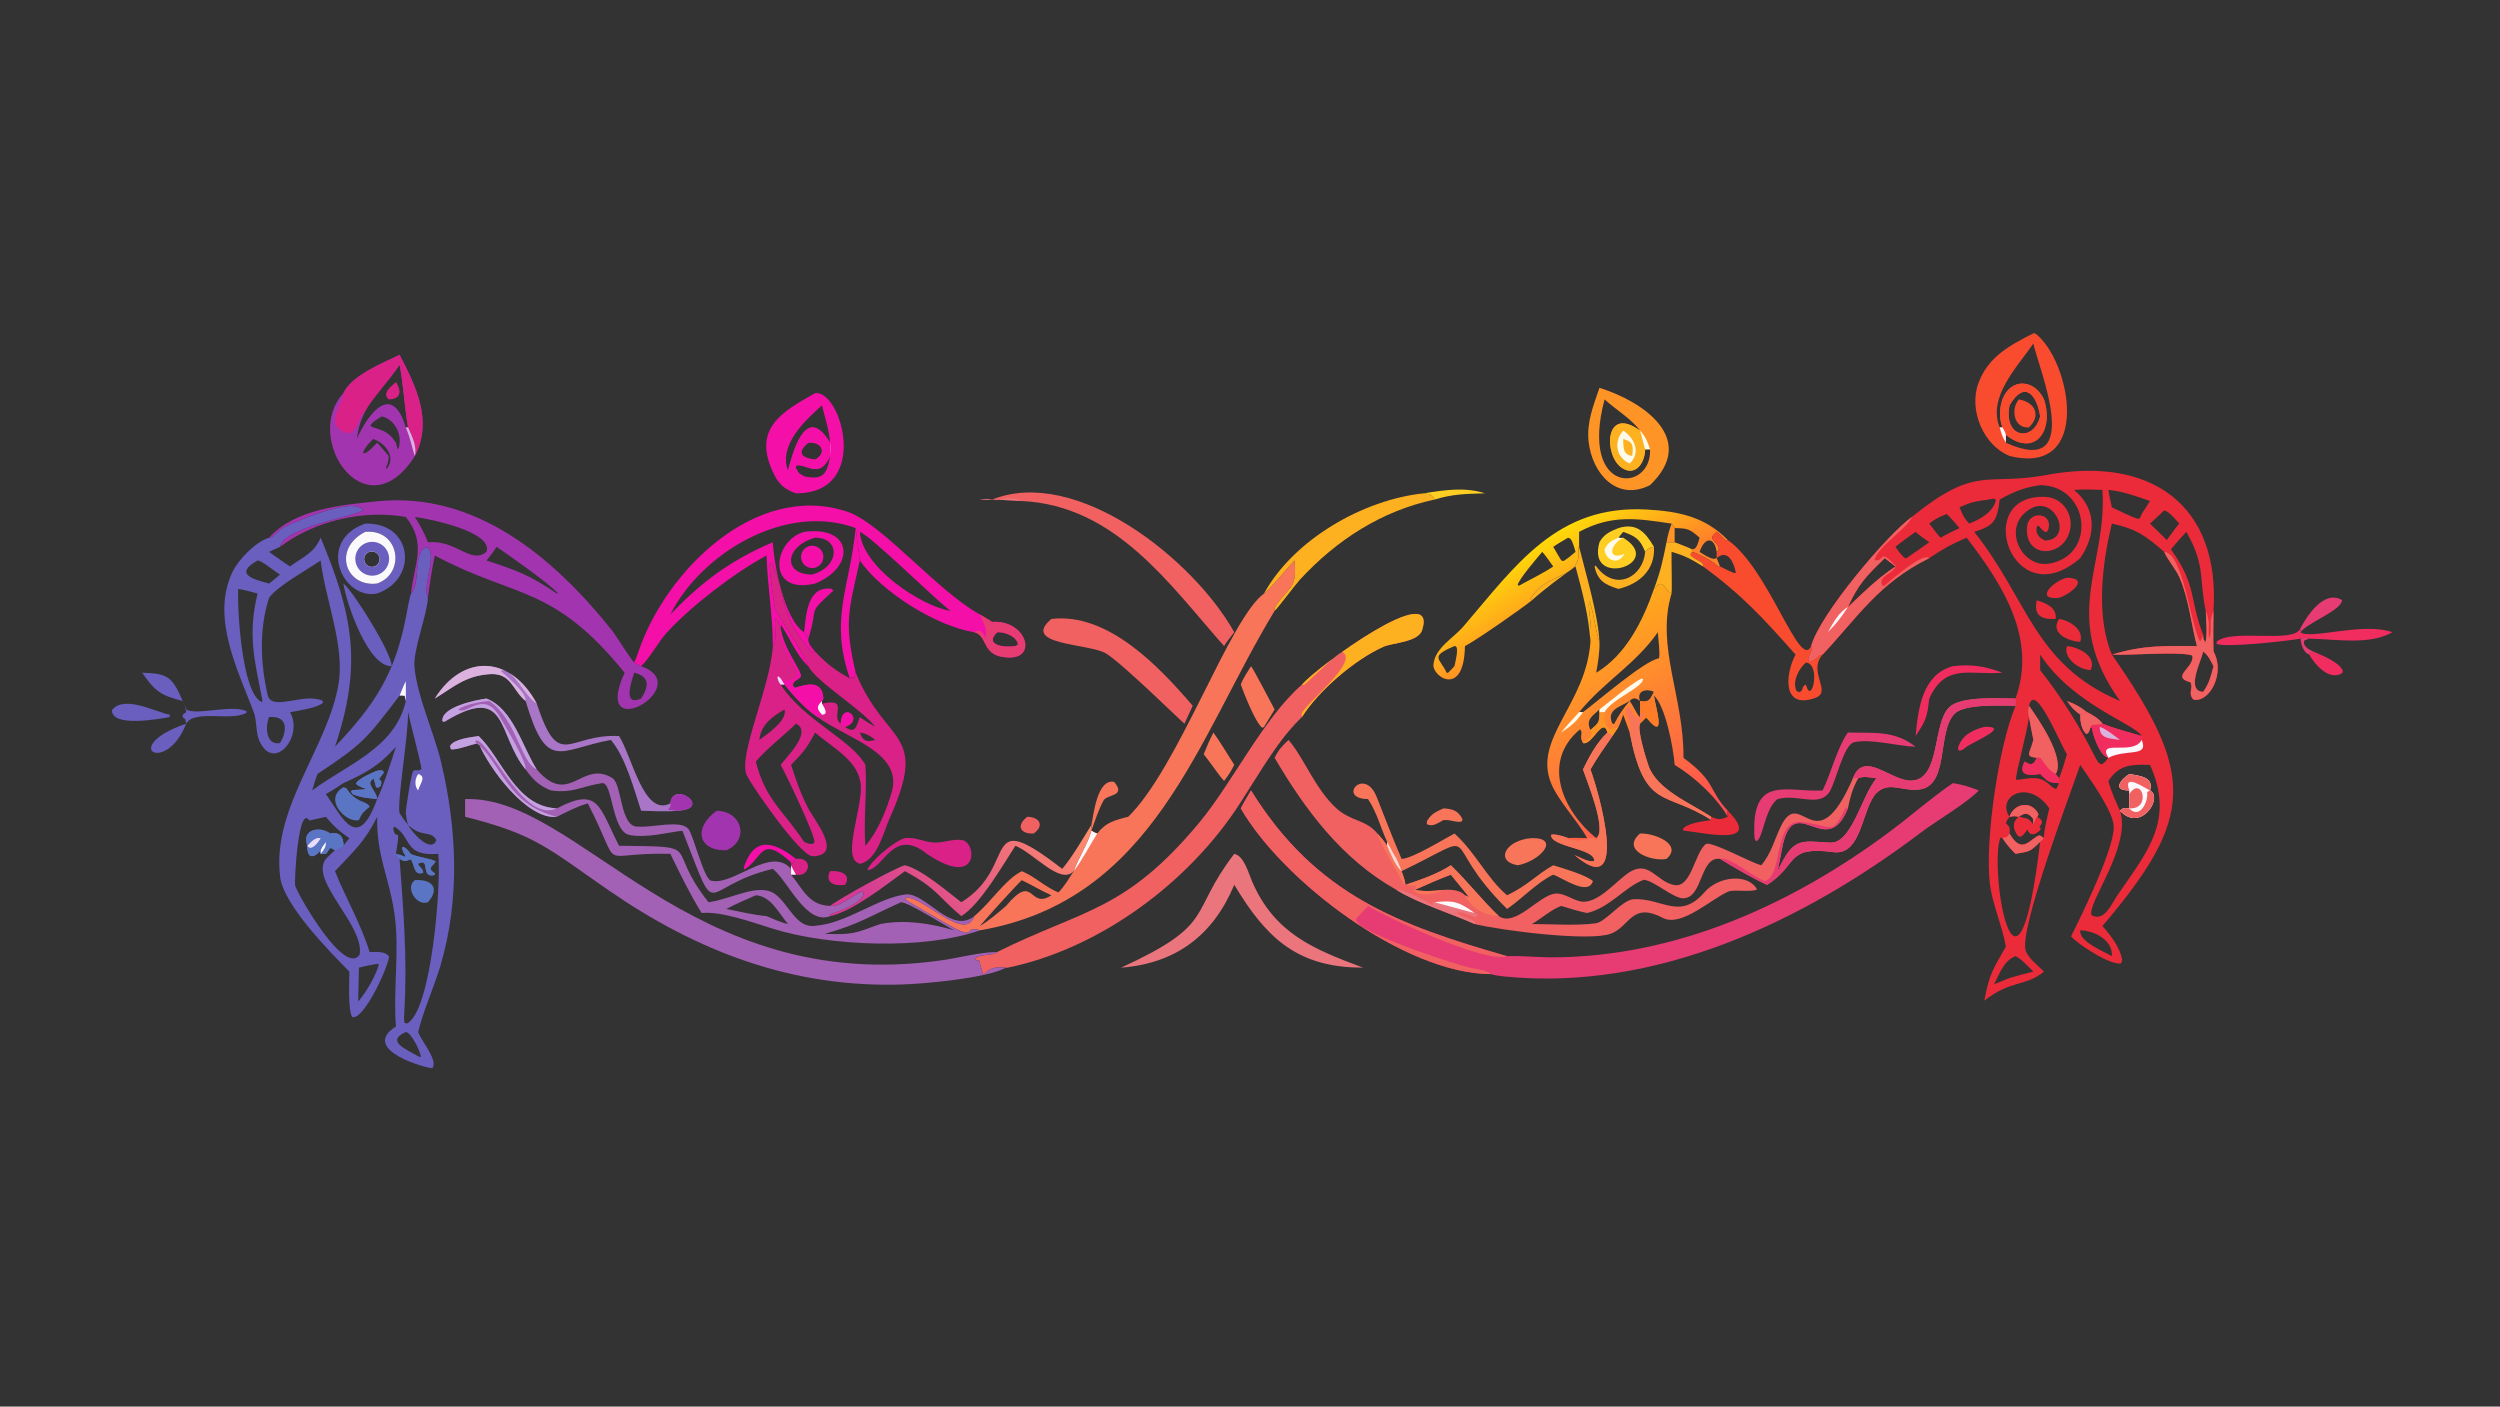 <?xml version="1.0" encoding="UTF-8"?> <svg xmlns="http://www.w3.org/2000/svg" xmlns:xlink="http://www.w3.org/1999/xlink" width="3839" height="2160" viewBox="0 0 3839 2160"><rect x="0" y="0" width="3839" height="2160" fill="#333333" stroke="none"/><path fill="#EB2B39" transform="matrix(4.219 0 0 4.219 6.10352e-05 0)" d="M695.861 188.146C719.62 168.963 722.797 177.001 744.853 172.879C782.448 165.853 808.14 183.371 805.655 222.326C805.587 227.326 805.525 232.141 805.655 237.148C810.04 244.887 804.266 255.862 798.343 254.627C796.108 252.168 798.519 250.525 797.221 248.32C789.759 246.32 798.993 242.851 797.943 238.573C792.94 237.005 776.203 238.588 768.662 238.257C799.166 282.041 798.762 297.539 765.224 337.073C768.181 340.323 771.811 345.07 772.418 349.503L772.049 350.601C768.556 351.705 755.935 343.506 753.827 340.769C753.818 340.681 770.089 309.126 769.316 300.458C768.805 294.731 760.617 283.515 757.142 278.39C753.987 287.78 734.307 339.459 737.394 346.323C738.626 349.063 741.828 351.567 743.955 353.627C737.536 359.071 731.69 356.663 722.246 364.219C724.044 354.538 725.229 353.094 730.076 344.531C728.776 336.944 725.102 329.035 724.233 321.426C722.479 306.071 727.264 272.217 733.604 256.874L733.604 254.255C741.448 232.358 729.02 212.937 715.794 195.703C710.078 198.183 707.35 199.648 702.2 203.149C683.659 212.3 676.176 224.658 663.365 238.257C661.53 238.515 661.452 239.868 658.912 240.938L658.16 240.418C658.127 238.12 659.835 237.526 659.212 235.157C662.246 223.748 686.906 194.606 695.861 188.146ZM768.662 238.257C780.284 234.754 787.78 235.094 799.628 235.157C797.491 227.002 796.709 218.245 793.367 210.387C792.009 207.192 789.136 204.112 787.706 200.864C781.057 195.082 777.612 192.496 768.662 190.58C765.15 204.961 762.741 224.116 768.662 238.257ZM802.836 222.326C800.322 210.803 802.86 205.84 795.759 193.582C793.737 195.747 792.046 197.678 790.15 199.953C799.698 213.241 796.795 217.956 801.901 231.099C801.998 232.524 801.751 232.493 802.491 233.338L802.402 233.854L802.621 233.779C803.554 232.644 802.924 224.099 802.836 222.326ZM672.575 221L672.575 221C678.598 215.263 682.964 210.867 689.89 206.175L686.02 203.149C679.261 209.673 676.381 212.618 672.575 221ZM805.655 242.475C804.651 240.538 803.705 238.436 801.901 237.148C801.199 240.56 795.424 251.503 801.901 251.836C804.155 248.524 804.675 246.295 805.655 242.475ZM757.142 203.149C732.376 224.724 717.354 179.717 744.447 180.858C750.522 181.114 754.549 186.815 753.504 192.539C751.575 203.099 736.611 203.758 737.802 191.598C738.372 185.774 747.048 186.504 745.629 192.254C744.99 195.282 742.974 192.522 741.993 191.32L741.426 191.557C740.67 194.059 742.114 195.743 744.296 196.733C755.927 196.513 746.492 176.029 735.875 187.801C730.094 194.802 736.697 206.67 745.855 205.14C763.244 202.234 760.624 176.739 742.562 176.578C736.773 177.395 732.899 178.978 727.825 181.829C726.858 189.406 726.012 191.284 718.567 193.582C738.351 218.461 740.268 241.818 771.632 255.145C749.579 224.279 767.083 206.172 765.224 178.312C761.692 178.199 758.395 178.033 754.867 178.312C763.146 185.068 762.97 194.726 757.142 203.149ZM771.632 295.086C772.966 293.82 773.297 294.077 775.002 294.235L775.002 294.235L775.002 288.996L775.002 287.692C768.695 287.725 771.827 283.831 775.002 281.719C778.6 282.383 784.078 282.765 782.55 287.692L782.55 287.692C787.468 290.282 779.145 303.207 771.632 295.086C775.836 308.149 759.669 328.534 761.255 333.084C765.912 335.677 768.449 329.096 770.669 325.865C781.712 309.797 791.573 298.52 782.55 278.39C775.763 278.2 771.388 278.249 767.398 284.233C768.209 287.678 770.144 291.876 771.632 295.086ZM749.464 283.277C750.635 280.23 751.392 277.657 752.306 274.525C749.52 270.135 740.676 247.808 738.489 256.874C741.831 261.535 751.844 276.087 748.215 281.719L749.464 283.277ZM745.891 294.235C738.291 283.089 726.423 290.017 731.414 297.292C733.074 292.341 739.445 291.209 741.944 296.373L741.64 297.184L741.314 297.292C743.556 298.554 743.688 299.183 742.145 301.082L742.631 301.363L742.613 302.03C740.68 303.759 739.227 304.486 738.033 302.17L737.847 301.816L737.996 301.59C737.151 302.893 736.741 303.804 735.38 304.516L734.525 304.232C732.618 301.575 732.359 299.337 734.82 297.292C733.248 296.944 732.989 297.012 731.414 297.292C728.29 301.306 732.123 298.732 731.414 303.381C736.145 311.725 739.217 304.632 742.456 304.029L743.955 305.042C743.657 303.549 745.414 296.099 745.891 294.235ZM716.764 190.58C720.596 189.078 725.469 186.413 726.466 182.036L725.873 181.461C725.383 181.538 724.181 181.7 723.771 181.829C719.215 182.456 717.482 182.66 713.223 184.662C714.33 187.274 714.779 188.559 716.764 190.58ZM740.095 353.627C738.454 352.016 735.553 348.849 733.604 348.017C729.418 349.57 727.811 354.235 725.796 358.262L731.414 355.968C734.358 355.12 737.114 354.346 740.095 353.627ZM760.924 264.565C760.627 265.729 760.546 265.865 759.966 266.93L759.19 267.011C757.571 265.438 757.126 262.284 757.142 260.112C754.764 258.44 754.091 257.506 752.306 255.145C755.268 256.258 757.142 257.226 759.585 259.207C761.502 260.165 763.999 261.57 765.224 263.392C769.359 265.067 775.129 266.604 779.51 267.901C777.354 263.589 754.578 256.587 742.562 238.257L742.562 243.887C750.325 253.774 756.75 264.011 762.383 275.195C764.272 278.945 765.007 279.056 767.398 275.824C763.831 275.088 761.407 265.927 761.518 265.466L761.575 265.236L760.924 264.565ZM782.55 190.58L788.677 196.559C789.983 194.778 791.771 192.179 793.185 190.58C791.927 189.173 789.483 186.114 787.706 185.767C786.023 187.352 784.275 189.056 782.55 190.58ZM742.562 281.719C739.056 282.24 734.108 282.756 736.895 277.171C739.258 278.689 740.185 278.464 741.314 275.824C736.961 275.275 738.671 274.579 740.095 269.312C739.522 266.562 739.015 263.757 738.489 260.995C737.612 267.461 734.069 279.759 733.699 283.782C736.159 284.007 740.292 282.116 744.067 284.16C745.9 285.152 747.188 287.256 748.484 287.089L749.464 285.042C745.594 284.918 745.427 284.472 742.562 281.719ZM728.835 305.042L728.056 304.911C723.907 316.489 733.994 378.635 742.562 306.407C738.841 310.018 738.854 309.885 733.604 310.773C731.432 308.548 730.581 307.687 728.835 305.042ZM757.142 338.617C756.603 342.667 765.557 346.218 768.662 348.017C769.129 342.24 762.291 338.666 757.142 338.617ZM734.82 297.292C738.15 298.248 737.905 297.4 740.095 300.222L739.968 297.972C738.362 295.859 737.009 295.593 734.82 297.292ZM713.223 192.201C712.462 191.334 709.236 187.522 708.533 187.088C705.655 188.288 704.715 188.627 702.2 190.58C703.186 191.846 705.264 194.667 706.295 195.703C708.758 194.349 710.645 193.37 713.223 192.201ZM697.215 193.582C695.18 195.061 691.683 197.469 689.89 199.038C690.949 200.497 692.009 202.181 693.483 203.171L693.87 203.149C696.734 201.237 699.407 199.374 702.2 197.358C700.709 196.274 698.523 194.785 697.215 193.582ZM767.398 178.312C767.779 180.515 768.115 182.482 768.662 184.662C771.601 185.964 775.401 188.055 778.195 188.849L778.924 188.559L779.51 187.088L782.55 182.355C777.515 180.595 772.729 178.831 767.398 178.312Z"></path><path fill="#F16161" transform="matrix(4.219 0 0 4.219 6.10352e-05 0)" d="M695.861 188.146C694.722 191.944 683.149 199.108 682.293 203.846C686.155 204.69 683.685 199.19 689.986 205.979C689.138 209.032 683.355 209.506 685.103 213.135L685.857 213.207C687.936 211.4 700.042 200.795 702.2 203.149C683.659 212.3 676.176 224.658 663.365 238.257C661.53 238.515 661.452 239.868 658.912 240.938L658.16 240.418C658.127 238.12 659.835 237.526 659.212 235.157C662.246 223.748 686.906 194.606 695.861 188.146ZM672.575 221L672.575 221C678.598 215.263 682.964 210.867 689.89 206.175L686.02 203.149C679.261 209.673 676.381 212.618 672.575 221Z"></path><path fill="#FCF9FC" transform="matrix(4.219 0 0 4.219 6.10352e-05 0)" d="M672.575 221L672.575 221C670.114 224.733 668.409 226.998 665.272 230.118C667.109 226.918 669.286 222.719 672.575 221Z"></path><path fill="#F16161" transform="matrix(4.219 0 0 4.219 6.10352e-05 0)" d="M787.706 200.864C794.558 201.239 797.301 227.089 800.576 233.214L801.072 233.219C801.343 232.539 801.663 231.781 801.901 231.099C801.998 232.524 801.751 232.493 802.491 233.338L802.402 233.854L802.621 233.779C803.554 232.644 802.924 224.099 802.836 222.326C804.829 227.442 803.403 228.418 804.107 232.494C805.463 227.713 803.605 227.629 805.655 222.326C805.587 227.326 805.525 232.141 805.655 237.148C810.04 244.887 804.266 255.862 798.343 254.627C796.108 252.168 798.519 250.525 797.221 248.32C789.759 246.32 798.993 242.851 797.943 238.573C792.94 237.005 776.203 238.588 768.662 238.257L768.662 238.257C780.284 234.754 787.78 235.094 799.628 235.157C797.491 227.002 796.709 218.245 793.367 210.387C792.009 207.192 789.136 204.112 787.706 200.864ZM801.901 251.836C804.155 248.524 804.675 246.295 805.655 242.475C804.651 240.538 803.705 238.436 801.901 237.148C801.199 240.56 795.424 251.503 801.901 251.836Z"></path><path fill="#EB2B39" transform="matrix(4.219 0 0 4.219 6.10352e-05 0)" d="M752.306 210.291C760.702 210.442 753.957 216.053 749.464 217.589C740.379 218.547 747.12 211.484 752.306 210.291Z"></path><path fill="#EB2B39" transform="matrix(4.219 0 0 4.219 6.10352e-05 0)" d="M752.306 235.157C756.384 235.502 763.343 238.774 760.924 243.887C756.856 243.834 750.835 239.6 752.306 235.157Z"></path><path fill="#EB2B39" transform="matrix(4.219 0 0 4.219 6.10352e-05 0)" d="M749.464 225.27C753.209 225.829 758.666 229.128 757.142 233.605C752.609 233.414 746.007 230.333 749.464 225.27Z"></path><path fill="#EB2B39" transform="matrix(4.219 0 0 4.219 6.10352e-05 0)" d="M741.314 218.491C744.7 219.505 748.699 221.119 748.215 225.27C743.03 225.505 740.158 224.135 741.314 218.491Z"></path><path fill="#F12D60" transform="matrix(4.219 0 0 4.219 6.10352e-05 0)" d="M759.585 259.207C761.502 260.165 763.999 261.57 765.224 263.392C769.359 265.067 775.129 266.604 779.51 267.901C779.498 268.221 779.431 269.059 779.51 269.312C782.236 275.818 773.812 272.42 767.398 275.824L767.398 275.824C763.831 275.088 761.407 265.927 761.518 265.466L761.575 265.236L760.924 264.565C760.627 265.729 760.546 265.865 759.966 266.93L759.19 267.011C757.571 265.438 757.126 262.284 757.142 260.112L759.585 259.207Z"></path><path fill="#F16161" transform="matrix(4.219 0 0 4.219 6.10352e-05 0)" d="M759.585 259.207C761.502 260.165 763.999 261.57 765.224 263.392C763.715 264.036 760.751 263.405 760.924 264.565C760.627 265.729 760.546 265.865 759.966 266.93L759.19 267.011C757.571 265.438 757.126 262.284 757.142 260.112L759.585 259.207Z"></path><path fill="#FCF9FC" transform="matrix(4.219 0 0 4.219 6.10352e-05 0)" d="M767.398 275.824C763.031 268.708 776.408 275.244 779.51 269.312C782.236 275.818 773.812 272.42 767.398 275.824Z"></path><path fill="#DBB2DD" transform="matrix(4.219 0 0 4.219 6.10352e-05 0)" d="M764.245 264.565C766.364 265.186 769.751 267.911 771.632 269.312C767.949 268.677 764.177 269.008 764.245 264.565Z"></path><path fill="#FCF9FC" transform="matrix(4.219 0 0 4.219 6.10352e-05 0)" d="M775.002 281.719C778.6 282.383 784.078 282.765 782.55 287.692L782.55 287.692C787.468 290.282 779.145 303.207 771.632 295.086L771.632 295.086C772.966 293.82 773.297 294.077 775.002 294.235L775.002 294.235L775.002 288.996L775.002 287.692C768.695 287.725 771.827 283.831 775.002 281.719Z"></path><path fill="#F16161" transform="matrix(4.219 0 0 4.219 6.10352e-05 0)" d="M782.55 287.692C787.468 290.282 779.145 303.207 771.632 295.086L771.632 295.086C772.966 293.82 773.297 294.077 775.002 294.235C778.705 298.323 782.01 291.94 781.496 288.283L782.55 287.692Z"></path><path fill="#F16161" transform="matrix(4.219 0 0 4.219 6.10352e-05 0)" d="M775.002 281.719C778.6 282.383 784.078 282.765 782.55 287.692C780.812 287.01 772.519 280.98 775.002 287.692C768.695 287.725 771.827 283.831 775.002 281.719Z"></path><path fill="#F16161" transform="matrix(4.219 0 0 4.219 6.10352e-05 0)" d="M775.002 288.996C779.609 282.033 783.211 294.729 775.002 294.235L775.002 288.996Z"></path><path fill="#F16161" transform="matrix(4.219 0 0 4.219 6.10352e-05 0)" d="M738.489 260.995C738.021 259.288 738.227 258.618 738.489 256.874C741.831 261.535 751.844 276.087 748.215 281.719C745.73 280.724 744.231 278.06 742.562 275.824L741.314 275.824C736.961 275.275 738.671 274.579 740.095 269.312C739.522 266.562 739.015 263.757 738.489 260.995Z"></path><path fill="#EB2B39" transform="matrix(4.219 0 0 4.219 6.10352e-05 0)" d="M731.414 297.292C733.074 292.341 739.445 291.209 741.944 296.373L741.64 297.184L741.314 297.292C743.556 298.554 743.688 299.183 742.145 301.082L742.631 301.363L742.613 302.03C740.68 303.759 739.227 304.486 738.033 302.17L737.847 301.816L737.996 301.59C737.151 302.893 736.741 303.804 735.38 304.516L734.525 304.232C732.618 301.575 732.359 299.337 734.82 297.292C733.248 296.944 732.989 297.012 731.414 297.292L731.414 297.292ZM740.095 300.222L739.968 297.972C738.362 295.859 737.009 295.593 734.82 297.292C738.15 298.248 737.905 297.4 740.095 300.222Z"></path><path fill="#F16161" transform="matrix(4.219 0 0 4.219 6.10352e-05 0)" d="M731.414 297.292C733.074 292.341 739.445 291.209 741.944 296.373L741.64 297.184L741.314 297.292C740.804 298.313 740.329 299.104 740.095 300.222L739.968 297.972C738.362 295.859 737.009 295.593 734.82 297.292L734.82 297.292C733.248 296.944 732.989 297.012 731.414 297.292L731.414 297.292Z"></path><path fill="#F12D60" transform="matrix(4.219 0 0 4.219 6.10352e-05 0)" d="M742.562 275.824C744.231 278.06 745.73 280.724 748.215 281.719L749.464 283.277L749.464 285.042C745.594 284.918 745.427 284.472 742.562 281.719C739.056 282.24 734.108 282.756 736.895 277.171C739.258 278.689 740.185 278.464 741.314 275.824L742.562 275.824Z"></path><path fill="#F16161" transform="matrix(4.219 0 0 4.219 6.10352e-05 0)" d="M731.414 303.381C736.145 311.725 739.217 304.632 742.456 304.029L743.955 305.042L742.562 306.407C738.841 310.018 738.854 309.885 733.604 310.773C731.432 308.548 730.581 307.687 728.835 305.042C730.863 304.452 730.376 304.914 731.414 303.381Z"></path><path fill="#F16161" transform="matrix(4.219 0 0 4.219 6.10352e-05 0)" d="M752.306 255.145C755.268 256.258 757.142 257.226 759.585 259.207L757.142 260.112C754.764 258.44 754.091 257.506 752.306 255.145Z"></path><path fill="#6A5EBF" transform="matrix(4.219 0 0 4.219 6.10352e-05 0)" d="M97.94 195.703C107.413 185.191 124.486 183.766 137.511 182.448C173.169 178.842 201.624 203.087 222.505 229.141C224.239 231.305 229.545 239.96 230.819 241.152L233.338 242.475C253.792 249.724 214.782 272.186 227.35 244.85C201.189 212.631 187.648 217.895 158.252 202.196C157.079 207.708 156.478 212.029 155.759 217.589C155.498 223.507 150.313 236.754 150.845 242.662C151.822 253.517 157.955 266.537 160.527 277.299C166.355 301.691 167.48 327.363 160.279 351.593C158.049 359.098 153.734 368.754 152.215 375.643C153.34 378.991 159.486 385.752 157.411 388.757C156.446 389.206 130.373 382.209 144.113 373.611C143.012 360.443 145.506 345.715 143.576 332.565C141.554 318.797 137.045 311.848 137.274 297.292C132.918 306.226 128.595 309.962 121.925 317.083C125.913 327.044 131.307 336.072 134.517 346.493C136.958 346.574 140.001 346.049 141.601 348.14C141.119 352.501 132.386 371.349 128.226 370.175C126.593 367.817 127.154 357.06 127.159 353.627C119.755 346.166 103.229 329.299 101.969 319.227C98.817 294.031 119.295 272.257 123.22 248.942C125.574 234.956 118.335 218.063 116.719 204C111.728 207.441 100.979 213.259 97.94 217.589C94.28 228.713 94.777 241.386 97.413 252.948C98.831 259.17 110.57 251.915 117.39 255.053L117.588 255.753C115.607 257.682 108.59 258.639 105.565 259.207C110.64 268.099 99.634 281.153 94.452 269.764C93.074 266.735 93.534 262.721 92.49 259.553C86.62 243.96 76.649 224.77 84.623 208.166C86.797 203.639 93.042 197.206 97.94 195.703ZM105.565 206.175C110.48 202.597 114.244 201.362 116.719 195.703C128.438 223.945 131.984 241.718 121.925 271.776C136.448 256.453 143.874 245.178 147.862 223.999C148.152 222.463 149.102 217.236 149.603 216.021C153.161 212.869 150.188 200.295 155.315 199.133C159.461 201.295 153.605 213.122 155.759 217.589C156.478 212.029 157.079 207.708 158.252 202.196C187.648 217.895 201.189 212.631 227.35 244.85C214.782 272.186 253.792 249.724 233.338 242.475L230.819 241.152C229.545 239.96 224.239 231.305 222.505 229.141C201.624 203.087 173.169 178.842 137.511 182.448C124.486 183.766 107.413 185.191 97.94 195.703C99.618 195.752 101.265 192.957 103.213 191.987C107.162 190.02 128.725 180.537 132.063 185.696C130.773 187.601 102.955 191.883 101.893 199.038L97.94 200.864C100.15 202.381 103.437 204.883 105.565 206.175ZM145.445 312.606C146.889 332.151 148.33 349.173 147.114 369.068C147.035 370.368 146.976 370.998 147.267 372.32L148.175 372.513C157.155 367.846 160.675 321.314 159.523 310.773C146.77 311.829 149.956 304.503 143.508 300.853L143.118 301.46C143.939 307.046 146.085 299.046 144.113 310.773C145.344 311.084 146.133 311.218 147.267 311.824L147.623 311.639C144.855 307.102 147.27 307.443 149.542 310.872C152.721 312.177 156.093 312.268 158.603 313.534C157.216 315.699 155.283 315.885 158.391 317.966L158.083 318.517C152.745 319.717 156.929 311.852 152.107 314.411C153.109 316.141 154.008 316.181 154.032 317.65C150.438 319.026 150.947 314.349 149.449 312.753C147.492 313.467 147.418 313.801 145.445 312.606ZM116.719 310.773L116.719 309.49C113.675 312.875 111.836 312.123 111.868 307.837C109.62 301.841 116.343 300.519 120.199 303.381C123.597 302.723 125.099 304.663 124.987 307.837L127.159 305.042C123.651 302.757 121.257 300.488 118.593 297.292L112.585 298.655C108.578 292.455 106.995 321.229 107.459 322.474C109.124 326.942 125.479 355.237 130.877 347.511C132.931 336.948 112.473 320.59 118.593 312.606C119.65 311.514 120.796 310.509 121.925 309.49L120.368 308.57C119.378 309.286 119.403 310.029 118.593 310.773L116.719 310.773ZM130.638 364.219C133.307 361.105 136.938 354.84 137.9 351.015L137.274 350.811C135.207 351.214 132.626 351.643 130.638 352.21C130.647 353.263 130.368 364.527 130.362 364.517L130.638 364.219ZM134.517 281.719C136.642 280.831 137.232 280.182 139.268 280.452L139.773 281.138C135.899 286.029 139.739 281.979 138.564 286.058L137.529 286.766L136.87 286.442C136.594 285.416 136.323 284.418 136.019 283.399C132.641 285.196 137.103 287.688 137.274 290.844C139.64 285.912 142.404 277.205 144.113 271.776C137.987 278.693 133.239 281.333 124.987 285.042C122.936 286.381 120.756 287.882 118.593 288.996L118.82 289.315C124.748 297.748 130.145 310.353 137.274 290.844C133.842 290.452 131.646 290.346 128.431 289.121L127.732 288.113L128.195 287.573C137.203 287.143 131.492 287.441 129.527 285.214C130.3 283.755 132.989 282.45 134.517 281.719ZM97.94 260.995C96.488 264.403 96.72 271.347 101.893 270.461C104.649 266.044 104.845 260.4 97.94 260.995ZM115.514 281.719C114.785 283.818 114.203 285.546 113.639 287.692C126.05 278.363 143.912 272.277 147.69 255.145L147.308 253.262C146.669 253.145 146.093 253.165 145.445 253.158C133.402 268.892 132.388 270.574 115.514 281.719ZM93.752 204C84.775 209.02 92.512 210.929 97.94 212.386C99.254 211.345 100.664 210.27 101.893 209.144C99.787 207.83 95.197 203.981 93.752 204ZM152.215 384.465L153.153 384.758C153.401 383.331 149.613 375.604 147.69 375.643C140.113 378.979 148.103 382.005 152.215 384.465ZM148.518 300.222C148.059 298.996 147.889 297.327 147.69 295.999C147.65 294.661 149.691 281.071 150.458 280.545C151.281 279.981 152.444 280.883 153.397 279.856C153.258 277.88 149.314 262.938 148.518 259.207C148.638 268.033 144.425 291.979 145.445 295.999C146.371 297.324 147.49 299.022 148.518 300.222C150.008 303.186 156.935 310.756 158.835 305.748C156.472 301.914 153.526 305.108 148.518 300.222ZM86.718 214.349C86.297 221.365 88.021 252.468 95.226 255.468L95.558 255.145C92.662 240.295 90.06 231.275 93.752 216.021C91.745 215.501 88.691 214.61 86.718 214.349Z"></path><path fill="#6A5EBF" transform="matrix(4.219 0 0 4.219 6.10352e-05 0)" d="M132.92 190.58C150.128 190.04 152.556 210.635 137.274 216.021C124.591 218.572 114.997 196.837 132.92 190.58ZM137.274 212.386C147.876 208.605 145.362 192.384 132.92 193.582C120.914 199.701 125.73 213.855 137.274 212.386Z"></path><path fill="#FCF9FC" transform="matrix(4.219 0 0 4.219 6.10352e-05 0)" d="M132.92 193.582C145.362 192.384 147.876 208.605 137.274 212.386C125.73 213.855 120.914 199.701 132.92 193.582ZM136.55 206.068C137.468 205.633 138.08 204.738 138.154 203.725C138.227 202.713 137.749 201.739 136.904 201.177C136.058 200.615 134.975 200.552 134.07 201.012C132.698 201.71 132.14 203.38 132.818 204.763C133.496 206.145 135.158 206.726 136.55 206.068Z"></path><path fill="#6A5EBF" transform="matrix(4.219 0 0 4.219 6.10352e-05 0)" d="M133.233 197.635C135.305 196.825 137.653 197.196 139.374 198.605C141.096 200.014 141.924 202.242 141.54 204.434C141.156 206.626 139.621 208.44 137.523 209.18C134.354 210.298 130.874 208.668 129.703 205.517C128.532 202.366 130.103 198.859 133.233 197.635ZM136.55 206.068C137.468 205.633 138.08 204.738 138.154 203.725C138.227 202.713 137.749 201.739 136.904 201.177C136.058 200.615 134.975 200.552 134.07 201.012C132.698 201.71 132.14 203.38 132.818 204.763C133.496 206.145 135.158 206.726 136.55 206.068Z"></path><path fill="#6A5EBF" transform="matrix(4.219 0 0 4.219 6.10352e-05 0)" d="M124.987 212.386C128.632 215.19 142.9 238.173 142.535 242.475C133.97 242.757 126.051 219.54 124.987 212.386Z"></path><path fill="#A235AF" transform="matrix(4.219 0 0 4.219 6.10352e-05 0)" d="M97.94 195.703C107.413 185.191 124.486 183.766 137.511 182.448C173.169 178.842 201.624 203.087 222.505 229.141C224.239 231.305 229.545 239.96 230.819 241.152L233.338 242.475C253.792 249.724 214.782 272.186 227.35 244.85C201.189 212.631 187.648 217.895 158.252 202.196C157.079 207.708 156.478 212.029 155.759 217.589C153.605 213.122 159.461 201.295 155.315 199.133C150.188 200.295 153.161 212.869 149.603 216.021C150.627 205.465 155.562 197.92 147.69 188.146C132.115 185.425 114.557 189.543 101.893 199.038C102.955 191.883 130.773 187.601 132.063 185.696C128.725 180.537 107.162 190.02 103.213 191.987C101.265 192.957 99.618 195.752 97.94 195.703ZM177.064 200.864C179.615 193.524 156.255 188.829 151.019 188.146C152.942 191.239 154.396 193.96 155.759 197.358C166.389 196.507 171.24 205.551 177.064 200.864ZM202.681 216.021L203.241 216.185C200.828 212.975 184.837 201.83 180.787 199.038C179.692 200.561 178.288 202.645 177.064 204C188.651 207.813 192.508 209.218 202.681 216.021ZM233.338 254.255C236.193 249.948 236.629 246.226 230.819 244.85C229.845 248.142 226.508 257.245 233.338 254.255Z"></path><path fill="#5B75C5" transform="matrix(4.219 0 0 4.219 6.10352e-05 0)" d="M151.019 320.351C157.312 319.921 160.222 323.374 155.759 328.385C151.48 329.934 147.331 322.881 151.019 320.351Z"></path><path fill="#5B75C5" transform="matrix(4.219 0 0 4.219 6.10352e-05 0)" d="M124.987 286.522L126.056 286.849C129.832 292.574 133.018 291.121 134.577 293.609C132.42 295.412 131.739 295.905 130.638 298.481C126.067 299.782 117.425 290.821 124.987 286.522Z"></path><path fill="#5B75C5" transform="matrix(4.219 0 0 4.219 6.10352e-05 0)" d="M111.868 307.837C109.62 301.841 116.343 300.519 120.199 303.381C123.597 302.723 125.099 304.663 124.987 307.837C124.235 308.282 122.685 309.276 121.925 309.49L120.368 308.57C119.378 309.286 119.403 310.029 118.593 310.773L116.719 310.773L116.719 309.49C113.675 312.875 111.836 312.123 111.868 307.837Z"></path><path fill="#5B75C5" transform="matrix(4.219 0 0 4.219 6.10352e-05 0)" d="M120.199 303.381C123.597 302.723 125.099 304.663 124.987 307.837C124.235 308.282 122.685 309.276 121.925 309.49L120.368 308.57C119.378 309.286 119.403 310.029 118.593 310.773L116.719 310.773L116.719 309.49C117.041 308.332 117.865 307.398 118.593 306.407L118.593 306.407C120.26 305.459 120.184 305.101 120.199 303.381Z"></path><path fill="#FCF9FC" transform="matrix(4.219 0 0 4.219 6.10352e-05 0)" d="M118.593 306.407C118.691 308.372 118.019 309.027 116.719 310.773L116.719 309.49C117.041 308.332 117.865 307.398 118.593 306.407Z"></path><path fill="#5B75C5" transform="matrix(4.219 0 0 4.219 6.10352e-05 0)" d="M111.868 307.837C113.294 306.408 114.628 304.683 116.719 305.042L118.593 306.407L118.593 306.407C117.865 307.398 117.041 308.332 116.719 309.49C113.675 312.875 111.836 312.123 111.868 307.837L111.868 307.837Z"></path><path fill="#ECDCFB" transform="matrix(4.219 0 0 4.219 6.10352e-05 0)" d="M111.868 307.837C113.294 306.408 114.628 304.683 116.719 305.042C116.034 306.398 113.276 310.151 111.868 307.837Z"></path><path fill="#5B75C5" transform="matrix(4.219 0 0 4.219 6.10352e-05 0)" d="M134.517 281.719C136.642 280.831 137.232 280.182 139.268 280.452L139.773 281.138C135.899 286.029 139.739 281.979 138.564 286.058L137.529 286.766L136.87 286.442C136.594 285.416 136.323 284.418 136.019 283.399C132.641 285.196 137.103 287.688 137.274 290.844C133.842 290.452 131.646 290.346 128.431 289.121L127.732 288.113L128.195 287.573C137.203 287.143 131.492 287.441 129.527 285.214C130.3 283.755 132.989 282.45 134.517 281.719Z"></path><path fill="#5B75C5" transform="matrix(4.219 0 0 4.219 6.10352e-05 0)" d="M144.113 310.773C145.344 311.084 146.133 311.218 147.267 311.824L147.623 311.639C144.855 307.102 147.27 307.443 149.542 310.872C152.721 312.177 156.093 312.268 158.603 313.534C157.216 315.699 155.283 315.885 158.391 317.966L158.083 318.517C152.745 319.717 156.929 311.852 152.107 314.411C153.109 316.141 154.008 316.181 154.032 317.65C150.438 319.026 150.947 314.349 149.449 312.753C147.492 313.467 147.418 313.801 145.445 312.606C144.653 312.167 144.509 311.602 144.113 310.773Z"></path><path fill="#FCF9FC" transform="matrix(4.219 0 0 4.219 6.10352e-05 0)" d="M152.215 281.719C155.496 282.649 152.578 285.671 152.215 287.692C150.744 286.175 150.986 283.349 152.215 281.719Z"></path><path fill="#FCF9FC" transform="matrix(4.219 0 0 4.219 6.10352e-05 0)" d="M145.445 253.158C145.936 252.005 147.157 248.907 147.69 247.951C147.697 250.212 147.78 252.925 147.69 255.145L147.308 253.262C146.669 253.145 146.093 253.165 145.445 253.158Z"></path><path fill="#DA2188" transform="matrix(4.219 0 0 4.219 6.10352e-05 0)" d="M230.819 241.152C231.309 240.166 231.972 238.423 232.368 237.243C242.178 208 274.996 175.127 308.346 186.227C320.951 190.423 340.967 215.005 356.638 223.654C358.139 224.531 359.666 225.391 361.106 226.362C373.284 225.537 377.747 239.338 367.495 239.308C356.907 239.276 359.947 231.513 354.599 230.118C340.852 227.936 320.818 215.436 312.951 204L311.447 192.201C286.035 182.79 255.227 201.287 243.99 223.654C255.41 211.758 265.794 203.984 281.289 197.358C281.677 205.48 285.546 225.636 292.664 230.118C293.184 230.894 293.692 231.661 294.197 232.446C294.112 234.41 295.408 235.639 296.679 237.148C301.184 241.882 303.603 243.688 309.313 246.91L309.394 246.907C310.02 246.532 309.812 246.646 310.55 246.491L310.199 246.954L310.892 247.088C311.028 246.165 311.067 245.945 311.373 245.059L311.447 244.85C322.427 271.616 338.225 265.66 323.837 297.77C321.409 303.189 319.448 312.661 313.228 314.403C306.019 313.257 313.646 295.164 313.33 286.27C313.002 277.025 303.02 272.204 296.679 266.624C293.54 272.507 292.563 273.576 287.933 278.39C289.714 283.886 291.415 288.886 294.081 294.037C296.461 298.636 307.093 311.316 295.839 311.664C291.48 311.798 273.964 286.622 271.816 282.199C268.422 275.209 280.41 250.216 281.289 235.157C281.304 223.981 279.333 213.275 278.996 202.196C267.258 208.477 251.473 220.621 242.589 230.368C239.815 233.412 236.078 240.102 233.338 242.475L230.819 241.152ZM314.974 278.39C315.672 287.818 314.232 298.05 314.974 307.837C319.533 302.669 322.742 294.723 324.595 288.144C328.615 273.872 308.621 268.982 297.564 260.995C293.393 258.253 288.625 253.102 285.547 249.169L284.147 249.169C292.497 262.146 309.963 269.247 314.974 278.39ZM299.167 256.103C309.474 253.911 302.075 260.619 306.002 263.392C306.363 254.771 315.032 262.004 307.572 264.565C311.29 267.309 311.71 264.382 312.951 260.995C314.8 262.332 316.612 263.394 318.56 264.565C313.556 257.958 297.426 248.47 294.197 242.475C294.257 240.537 283.644 224.577 282.18 221.9C282.037 221.638 279.645 206.006 280.261 205.019L280.945 205.204C286.027 213.809 283.328 225.714 296.089 237.656L296.679 237.148C295.408 235.639 294.112 234.41 294.197 232.446C293.692 231.661 293.184 230.894 292.664 230.118C285.546 225.636 281.677 205.48 281.289 197.358C265.794 203.984 255.41 211.758 243.99 223.654C255.227 201.287 286.035 182.79 311.447 192.201L312.951 204C320.818 215.436 340.852 227.936 354.599 230.118C359.947 231.513 356.907 239.276 367.495 239.308C377.747 239.338 373.284 225.537 361.106 226.362C359.666 225.391 358.139 224.531 356.638 223.654C340.967 215.005 320.951 190.423 308.346 186.227C274.996 175.127 242.178 208 232.368 237.243C231.972 238.423 231.309 240.166 230.819 241.152L233.338 242.475C236.078 240.102 239.815 233.412 242.589 230.368C251.473 220.621 267.258 208.477 278.996 202.196C279.333 213.275 281.304 223.981 281.289 235.157C283.269 232.91 281.375 226.619 282.373 225.078L283.18 225.847C283.441 227.043 283.65 227.487 284.147 228.611L284.147 228.611C285.04 236.222 292.424 244.976 291.383 246.321C290.196 247.855 288.999 247.408 288.493 249.379L289.268 250.387C292.867 249.257 299.463 247.028 299.679 254.371L299.167 255.145L299.167 256.103ZM289.725 263.392C285.562 267.462 278.357 273.129 275.099 277.223C278.682 291.261 285.097 294.995 292.664 306.407C293.949 306.958 294.43 307.294 295.825 307.176L296.474 306.539C296.441 303.398 286.159 282.003 284.147 278.39C286.544 275.231 295.732 266.3 289.725 263.392ZM318.56 269.312C316.986 267.914 315.054 266.904 312.951 266.624C314.066 269.709 315.351 270.231 318.56 269.312ZM285.547 258.229C281.247 260.7 276.882 263.758 276.39 269.312C278.966 267.362 286.71 262.298 285.547 258.229Z"></path><path fill="#F40FA9" transform="matrix(4.219 0 0 4.219 6.10352e-05 0)" d="M306.002 263.392C306.363 254.771 315.032 262.004 307.572 264.565L306.002 263.392Z"></path><path fill="#F40FA9" transform="matrix(4.219 0 0 4.219 6.10352e-05 0)" d="M230.819 241.152C231.309 240.166 231.972 238.423 232.368 237.243C242.178 208 274.996 175.127 308.346 186.227C320.951 190.423 340.967 215.005 356.638 223.654C358.139 224.531 359.666 225.391 361.106 226.362C373.284 225.537 377.747 239.338 367.495 239.308C356.907 239.276 359.947 231.513 354.599 230.118C340.852 227.936 320.818 215.436 312.951 204L311.447 192.201C286.035 182.79 255.227 201.287 243.99 223.654C255.41 211.758 265.794 203.984 281.289 197.358C281.677 205.48 285.546 225.636 292.664 230.118C293.184 230.894 293.692 231.661 294.197 232.446C294.112 234.41 295.408 235.639 296.679 237.148L296.089 237.656C283.328 225.714 286.027 213.809 280.945 205.204L280.261 205.019C279.645 206.006 282.037 221.638 282.18 221.9C283.644 224.577 294.257 240.537 294.197 242.475C290.028 238.761 287.48 232.235 284.281 227.491L284.147 228.611L284.147 228.611C283.65 227.487 283.441 227.043 283.18 225.847L282.373 225.078C281.375 226.619 283.269 232.91 281.289 235.157C281.304 223.981 279.333 213.275 278.996 202.196C267.258 208.477 251.473 220.621 242.589 230.368C239.815 233.412 236.078 240.102 233.338 242.475L230.819 241.152ZM369.578 235.157L370.524 234.617C370.149 231.632 365.734 229.942 362.956 230.118C358.014 234.87 365.652 235.84 369.578 235.157ZM345.87 222.326C338.208 216.116 317.396 195.449 312.951 193.582C313.775 206.472 335.458 220.681 345.87 222.326Z"></path><path fill="#E73B73" transform="matrix(4.219 0 0 4.219 6.10352e-05 0)" d="M356.638 223.654C358.139 224.531 359.666 225.391 361.106 226.362C373.284 225.537 377.747 239.338 367.495 239.308C356.907 239.276 359.947 231.513 354.599 230.118C356.687 228.903 357.853 230.001 358.487 231.942L358.615 232.34C359.469 228.524 358.35 227.957 356.638 223.654ZM369.578 235.157L370.524 234.617C370.149 231.632 365.734 229.942 362.956 230.118C358.014 234.87 365.652 235.84 369.578 235.157Z"></path><path fill="#F40FA9" transform="matrix(4.219 0 0 4.219 6.10352e-05 0)" d="M284.147 228.611L284.147 228.611C285.04 236.222 292.424 244.976 291.383 246.321C290.196 247.855 288.999 247.408 288.493 249.379L289.268 250.387C292.867 249.257 299.463 247.028 299.679 254.371L299.167 255.145L299.167 256.103C299.777 257.188 301.866 260.151 299.167 260.112L297.564 260.995C293.393 258.253 288.625 253.102 285.547 249.169L284.147 246.91L286.095 247.779C296.643 246.738 282.87 238.578 284.147 228.611Z"></path><path fill="#FCF9FC" transform="matrix(4.219 0 0 4.219 6.10352e-05 0)" d="M299.167 255.145L299.167 256.103C299.777 257.188 301.866 260.151 299.167 260.112C297.26 257.873 297.123 257.274 299.167 255.145Z"></path><path fill="#ECDCFB" transform="matrix(4.219 0 0 4.219 6.10352e-05 0)" d="M284.147 249.169C283.301 248.117 283.311 247.862 282.944 246.519L283.254 246.143L284.147 246.91L285.547 249.169L284.147 249.169Z"></path><path fill="#F16161" transform="matrix(4.219 0 0 4.219 6.10352e-05 0)" d="M674.414 283.277C678.438 272.698 688.357 284.606 695.963 284.117C706.391 283.447 703.317 263.212 709.552 257.347C713.878 253.277 727.714 254.238 733.604 254.255L733.604 256.874C728.295 256.808 715.176 256.156 711.531 259.672C704.611 266.346 710.105 287.548 697.229 287.428C692.055 287.75 687.209 284.454 683.013 288.624C677.565 294.036 677.827 311.552 667.281 310.15C649.701 307.815 654.682 314.784 643.181 322.056C638.912 320.214 630.249 315.238 626.067 312.606C618.611 311.655 619.937 326.774 612.679 326.958C609.1 327.048 602.167 320.649 598.343 320.211C591.436 322.73 586.163 330.249 577.664 332.322C574.149 331.56 571.688 330.822 568.254 329.725C564.713 330.988 561.033 334.313 557.587 336.32C564.303 336.347 574.153 336.97 580.769 336.071C584.462 335.568 590.141 327.79 594.399 327.302C604.959 326.681 611.35 335.229 620.404 324.731C625.555 318.757 636.432 317.89 639.516 323.744C637.374 324.855 631.103 323.641 629.085 324.496C623.03 327.061 612.131 337.424 605.417 334.184C593.854 328.061 593.408 337.108 586.314 339.832C578.645 342.778 546.289 338.674 536.734 336.32C528.915 332.771 515.525 328.542 508.316 323.911C488.6 312.907 475.137 294.95 463.925 275.824C465.458 272.733 466.561 271.633 468.986 269.312C474.656 275.912 478.69 287.111 486.278 294.082C491.726 299.088 497.167 298.221 501.333 303.381C502.778 305.006 503.711 306.019 504.882 307.837C505.917 310.48 507.976 315.319 510.127 317.083C510.916 319.134 511.177 319.911 511.59 322.056C517.349 320.062 522.948 318.242 528.077 314.935C534.148 320.824 539.72 327.96 545.538 333.448C551.551 337.605 560.149 325.789 566.096 325.238C569.218 324.949 572.248 327.507 575.292 328.09C581.458 329.269 588.168 320.621 593.034 317.491C600.154 312.912 603.01 320.955 609.361 322.128C615.717 323.303 616.824 309.998 621.033 307.118C623.935 306.55 636.879 313.837 641.099 314.935C644.825 310.247 645.636 306.168 648.037 301.064C655.47 285.261 660.515 315.191 674.414 283.277ZM682.987 283.277C680.871 282.989 678.189 282.371 676.334 283.277C674.09 287.363 673.573 289.734 672.575 294.235C664.695 313.935 652.567 286.296 648.498 309.461C648.168 311.339 647.411 314.872 646.986 317.083C652.808 304.781 654.936 306.059 666.116 306.7C674.002 307.151 677.589 289.59 682.987 283.277ZM533.196 325.86L534.642 326.549C534.597 326.242 528.826 319.337 528.077 318.365C524.237 319.703 518.732 322.259 514.866 323.911C519.194 324.574 521.094 324.328 525.377 323.911C527.723 323.7 531.571 323.846 533.196 325.86Z"></path><path fill="#E73B73" transform="matrix(4.219 0 0 4.219 6.10352e-05 0)" d="M674.414 283.277C678.438 272.698 688.357 284.606 695.963 284.117C706.391 283.447 703.317 263.212 709.552 257.347C713.878 253.277 727.714 254.238 733.604 254.255L733.604 256.874C728.295 256.808 715.176 256.156 711.531 259.672C704.611 266.346 710.105 287.548 697.229 287.428C692.055 287.75 687.209 284.454 683.013 288.624C677.565 294.036 677.827 311.552 667.281 310.15C649.701 307.815 654.682 314.784 643.181 322.056C638.912 320.214 630.249 315.238 626.067 312.606C629.246 311.498 638.382 319.45 642.354 320.676C649.11 318.988 645.254 297.873 655.82 299.169C667.34 300.582 666.662 304.37 671.716 294.137L672.575 294.235C664.695 313.935 652.567 286.296 648.498 309.461C648.168 311.339 647.411 314.872 646.986 317.083C652.808 304.781 654.936 306.059 666.116 306.7C674.002 307.151 677.589 289.59 682.987 283.277C680.871 282.989 678.189 282.371 676.334 283.277L674.414 283.277Z"></path><path fill="#F9755A" transform="matrix(4.219 0 0 4.219 6.10352e-05 0)" d="M501.333 303.381C502.778 305.006 503.711 306.019 504.882 307.837C505.917 310.48 507.976 315.319 510.127 317.083C510.916 319.134 511.177 319.911 511.59 322.056C517.349 320.062 522.948 318.242 528.077 314.935C534.148 320.824 539.72 327.96 545.538 333.448C540.184 333.143 535.734 330.659 533.196 325.86L534.642 326.549C534.597 326.242 528.826 319.337 528.077 318.365C524.237 319.703 518.732 322.259 514.866 323.911C519.194 324.574 521.094 324.328 525.377 323.911C522.825 325.394 516.698 326.533 514.645 324.188C516.87 317.691 519.162 324.332 510.92 321.801C508.804 317.608 502.261 306.889 501.333 303.381Z"></path><path fill="#EA757C" transform="matrix(4.219 0 0 4.219 6.10352e-05 0)" d="M508.316 323.911C511.035 323.606 518.739 327.902 521.449 329.399L521.56 328.168C522.058 328.241 521.895 328.122 522.126 328.385C522.309 328.493 536.58 332.333 536.734 332.322L537.536 332.532L537.648 333.389L536.959 333.842C535.264 333.167 532.229 331.811 530.539 332.031L530.424 332.627C532.662 333.778 534.757 334.178 536.785 335.473L536.734 336.32C528.915 332.771 515.525 328.542 508.316 323.911Z"></path><path fill="#FCF9FC" transform="matrix(4.219 0 0 4.219 6.10352e-05 0)" d="M522.126 328.385C528.867 327.633 530.909 328.074 536.734 332.322C536.58 332.333 522.309 328.493 522.126 328.385Z"></path><path fill="#E73B73" transform="matrix(4.219 0 0 4.219 6.10352e-05 0)" d="M710.784 285.042C714.56 285.628 716.623 286.314 720.219 287.692C716.353 291.949 704.472 299.001 699.291 302.922C656.281 335.47 602.667 360.93 547.477 355.41C546.003 355.263 543.894 354.961 542.515 354.538C511.071 354.363 466.83 320.602 451.608 294.235C452.802 291.897 453.996 289.925 455.348 287.692C478.872 325.755 509.319 336.77 548.536 348.017C553.971 347.806 559.556 348.467 565.013 348.449C610.265 348.306 652.517 329.093 688.239 302.387C695.66 296.839 703.227 290.15 710.784 285.042Z"></path><path fill="#F16161" transform="matrix(4.219 0 0 4.219 6.10352e-05 0)" d="M455.348 287.692C478.872 325.755 509.319 336.77 548.536 348.017C540.393 350.628 505.594 334.337 497.917 329.725C496.723 331.038 495.186 332.728 493.896 334.011C489.727 338.156 529.176 350.81 534.561 352.116C536.283 352.534 542.125 353.257 542.515 354.538C511.071 354.363 466.83 320.602 451.608 294.235C452.802 291.897 453.996 289.925 455.348 287.692Z"></path><defs><linearGradient id="gradient_0" gradientUnits="userSpaceOnUse" x1="569.707" y1="223.048" x2="616.807" y2="301.889"><stop offset="0" stop-color="#FFB314"></stop><stop offset="1" stop-color="#FE4C55"></stop></linearGradient></defs><path fill="url(#gradient_0)" transform="matrix(4.219 0 0 4.219 6.10352e-05 0)" d="M601.998 214.349C605.483 210.357 605.018 213.962 608.398 216.021C602.61 235.31 612.951 253.781 612.738 275.824C624.75 284.672 621.706 287.443 628.88 295.086C628.721 295.986 628.539 296.447 628.88 297.292C624.481 289.842 616.775 282.813 609.531 278.39C609.098 272.422 606.219 257.036 601.998 253.158C602.244 256.35 606.981 270.639 599.421 261.393L599.013 261.288L596.923 263.392C595.759 265.532 599.176 276.303 600.018 278.718C603.035 287.363 615.134 292.265 622.859 297.292L622.859 298.481C606.063 287.604 598.699 295.236 593.166 266.624L590.794 260.112C590.225 261.888 589.897 262.886 589.092 264.565L586.866 267.901C584.148 271.834 581.21 275.913 578.875 280.063C581.703 287.489 593.621 328.818 573.044 311.174C574.953 312.045 578.4 314.03 580.22 313.359C580.776 308.732 564.43 308.425 564.539 303.838C566.097 303.451 569.225 304.431 570.747 305.042C572.017 304.873 576.179 305.022 577.664 305.042C574.49 299.159 567.146 291.466 564.555 285.081C557.912 268.708 577.325 256.329 578.875 233.605C579.729 227.429 577.744 221.7 578.44 218.843C579.832 221.507 580.727 229.614 582.036 233.269L582.159 233.605C582.301 237.1 581.602 241.42 580.971 244.85C591.794 238.438 598.03 225.808 601.998 214.349ZM580.971 305.042C585.133 302.422 577.553 284.261 576.169 280.063C578.272 275.623 581.424 269.888 585.086 266.624C583.399 260.514 579.517 271.46 576.169 270.461C574.526 267.935 576.486 266.888 575.072 265.459C560.712 277.431 569.025 295.481 580.971 305.042ZM574.762 259.207L576.169 259.207C581.748 255.057 598.322 240.628 603.707 239.629C604.458 239.489 603.45 231.318 603.405 230.118C595.215 241.859 584.045 247.892 574.762 259.207ZM596.923 255.145C600.234 255.798 600.559 254.582 601.998 251.836C598.98 250.405 595.577 251.597 596.923 255.145ZM593.166 255.145C594.613 257.09 595.777 260.183 596.923 260.995L596.923 259.207C597.048 258.117 596.949 256.298 596.923 255.145C595.66 254.153 594.419 253.632 593.166 255.145C589.315 257.416 584.63 258.411 586.866 263.392L587.491 263.513C589.201 260.252 590.739 257.884 593.166 255.145ZM582.159 258.229C579.503 260.709 577.113 261.898 578.875 265.706C581.829 263.16 582.172 263.127 582.159 259.207L582.159 258.229Z"></path><path fill="#F9755A" transform="matrix(4.219 0 0 4.219 6.10352e-05 0)" d="M585.086 266.624C586.098 267.16 586.339 267.076 586.866 267.901C584.148 271.834 581.21 275.913 578.875 280.063C581.703 287.489 593.621 328.818 573.044 311.174C574.953 312.045 578.4 314.03 580.22 313.359C580.776 308.732 564.43 308.425 564.539 303.838C566.097 303.451 569.225 304.431 570.747 305.042L571.097 305.631C578.094 306.721 578.273 303.826 581.217 305.384L581.712 304.938L580.971 305.042C585.133 302.422 577.553 284.261 576.169 280.063C578.272 275.623 581.424 269.888 585.086 266.624Z"></path><path fill="#F9755A" transform="matrix(4.219 0 0 4.219 6.10352e-05 0)" d="M593.166 266.624C594.752 262.358 589.565 258.787 593.008 257.163C593.617 258.625 594.655 260.909 596.118 261.415L596.923 260.995L596.923 259.207L598.047 259.924C598.181 262.12 596.612 261.215 596.923 263.392C595.759 265.532 599.176 276.303 600.018 278.718C603.035 287.363 615.134 292.265 622.859 297.292L622.859 298.481C606.063 287.604 598.699 295.236 593.166 266.624Z"></path><path fill="#FF7D28" transform="matrix(4.219 0 0 4.219 6.10352e-05 0)" d="M601.998 251.836C602.177 252.787 602.291 252.429 601.998 253.158C602.244 256.35 606.981 270.639 599.421 261.393L599.013 261.288L596.923 263.392C596.612 261.215 598.181 262.12 598.047 259.924L596.923 259.207C597.048 258.117 596.949 256.298 596.923 255.145L596.923 255.145C600.234 255.798 600.559 254.582 601.998 251.836Z"></path><path fill="#FE9326" transform="matrix(4.219 0 0 4.219 6.10352e-05 0)" d="M584.019 259.207C583.741 263.145 584.341 266.803 589.092 264.565L586.866 267.901C586.339 267.076 586.098 267.16 585.086 266.624C583.399 260.514 579.517 271.46 576.169 270.461C577.612 268.525 580.022 268.639 578.875 265.706C581.829 263.16 582.172 263.127 582.159 259.207L584.019 259.207Z"></path><path fill="#FEFBEB" transform="matrix(4.219 0 0 4.219 6.10352e-05 0)" d="M582.159 258.229C585.471 255.639 594.186 248.499 597.426 246.998L598.006 247.128C598.177 250.129 586.656 254.376 584.019 259.207L582.159 259.207L582.159 258.229Z"></path><path fill="#FEFBEB" transform="matrix(4.219 0 0 4.219 6.10352e-05 0)" d="M574.762 259.207L576.169 259.207C573.201 263.26 572.287 263.854 568.254 266.624C569.007 265.36 573.467 260.65 574.762 259.207Z"></path><path fill="#F16161" transform="matrix(4.219 0 0 4.219 6.10352e-05 0)" d="M473.871 249.169C479.904 242.279 523.54 210.522 517.615 229.33C516.221 233.755 506.805 233.936 503.501 235.416C492.939 240.15 479.883 251.44 473.871 260.995C465.487 268.995 459.76 279.283 451.284 292.45C432.888 321.027 400.531 345.278 366.539 352.261C366.424 352.244 366.309 352.227 366.194 352.21C355.717 350.77 359.379 360.257 356.38 349.647L355.207 349.468L354.877 348.912C357.108 346.964 361.661 347.983 362.956 346.493C394.538 330.787 409.503 331.796 436.456 299.459C448.524 284.98 459.821 261.39 473.871 249.169Z"></path><path fill="#FEB120" transform="matrix(4.219 0 0 4.219 6.10352e-05 0)" d="M473.871 249.169C479.904 242.279 523.54 210.522 517.615 229.33C516.221 233.755 506.805 233.936 503.501 235.416C492.939 240.15 479.883 251.44 473.871 260.995L473.771 259.646C475.912 255.402 494.829 240.668 488.573 237.304C485.705 238.542 477.707 246.733 474.624 249.339L473.871 249.169Z"></path><path fill="#F9755A" transform="matrix(4.219 0 0 4.219 6.10352e-05 0)" d="M471.223 204C471.297 207.359 471.841 210.905 469.853 213.698C468.816 215.155 462.908 221.088 463.925 222.326C435.735 268.761 420.025 327.752 356.638 338.617C349.984 336.456 356.547 343.008 345.033 336.5C343.329 335.537 329.921 327.933 329.555 327.321L329.864 326.628C336.546 326.6 351.269 343.097 354.599 333.448C360.978 328.147 365.684 320.236 371.906 317.083C376.975 319.208 380.091 322.679 385.232 324.826C387.455 322.575 389.077 319.761 390.784 317.083L390.784 317.083C392.523 312.277 396.027 306.951 397.253 302.363L397.253 302.363C398.165 302.957 398.329 303.011 399.362 303.381C402.582 299.224 405.579 298.639 410.48 297.292L410.299 297.618C428.798 279.98 447.448 225.193 460.074 216.021C461.114 215.71 469.081 206.086 471.223 204ZM356.638 337.073C360.336 334.808 362.918 332.511 366.194 329.725C376.648 317.221 374.308 331.311 382.683 325.86C378.499 323.983 375.533 322.075 371.906 320.351C369.909 322.154 358.783 334.453 356.638 337.073Z"></path><path fill="#FCF9FC" transform="matrix(4.219 0 0 4.219 6.10352e-05 0)" d="M397.253 302.363C398.165 302.957 398.329 303.011 399.362 303.381C396.735 307.494 393.544 313.698 390.784 317.083L390.784 317.083C392.523 312.277 396.027 306.951 397.253 302.363L397.253 302.363Z"></path><path fill="#A261B4" transform="matrix(4.219 0 0 4.219 6.10352e-05 0)" d="M169.289 290.844C210.504 289.369 250.563 362.763 342.901 349.501C349.147 348.609 356.32 346.645 362.542 346.5L362.956 346.493C361.661 347.983 357.108 346.964 354.877 348.912L355.207 349.468L356.38 349.647C359.379 360.257 355.717 350.77 366.194 352.21C358.95 356.057 337.058 358.014 328.741 358.309C288.815 359.727 253.812 346.396 221.372 323.942C199.207 308.6 194.807 303.705 169.289 297.292L169.289 290.844Z"></path><path fill="#A261B4" transform="matrix(4.219 0 0 4.219 6.10352e-05 0)" d="M174.217 270.461C171.46 270.966 165.517 273.28 164.087 272.664L163.837 271.503C165.114 268.988 171.466 268.332 174.217 267.901C182.746 275.978 187.582 293.556 202.681 294.235C218.085 286.132 218.068 293.751 225.317 307.837C257.42 308.213 241.25 307.473 257.895 328.385C265.945 327.391 276.087 321.18 282.01 325.35C287.142 328.963 289.799 338.188 296.901 336.931C308.25 336.073 319.588 326.71 329.674 325.547C336.791 324.726 346.236 340.323 354.599 333.448C351.269 343.097 336.546 326.6 329.864 326.628L329.555 327.321C329.921 327.933 343.329 335.537 345.033 336.5C356.547 343.008 349.984 336.456 356.638 338.617C336.334 345.832 301.814 344.396 281.448 338.074C274.029 335.771 262.463 331.548 255.374 332.322C250.961 325.156 247.659 318.313 243.99 310.773C216.028 310.047 227.403 318.472 213.934 292.406C209.813 293.642 206.506 295.39 202.681 297.292C191.829 298.49 177.833 279.461 174.217 270.461ZM320.383 336.32C329.254 334.631 338.741 336.05 347.321 338.617C343.453 336.612 330.721 328.439 327.957 328.385C316.41 333.552 312.628 336.408 300.194 339.888C310.502 340.289 311.206 339.651 320.383 336.32ZM264.37 330.84C268.985 331.78 274.375 333.02 278.996 333.448C281.38 334.441 284.331 335.802 286.804 336.32C283.526 332.461 280.592 326.147 275.099 325.86C271.684 327.364 267.652 329.08 264.37 330.84Z"></path><path fill="#C4A1E0" transform="matrix(4.219 0 0 4.219 6.10352e-05 0)" d="M174.217 270.461C171.46 270.966 165.517 273.28 164.087 272.664L163.837 271.503C165.114 268.988 171.466 268.332 174.217 267.901C182.746 275.978 187.582 293.556 202.681 294.235C190.614 299.779 179.1 270.999 173.446 269.378L172.908 269.962C182.819 277.708 183.851 292.484 202.681 297.292C191.829 298.49 177.833 279.461 174.217 270.461Z"></path><path fill="#F40FA9" transform="matrix(4.219 0 0 4.219 6.10352e-05 0)" d="M292.664 193.582C310.477 191.163 311.588 206.396 296.679 212.386C278.698 216.678 281.289 196.743 292.664 193.582ZM295.451 209.144C305.789 206.396 306.004 195.669 296.679 195.703C285.739 198.754 284.713 208.944 295.451 209.144Z"></path><path fill="#F40FA9" transform="matrix(4.219 0 0 4.219 6.10352e-05 0)" d="M294.882 198.702C296.332 198.436 297.812 198.977 298.749 200.115C299.685 201.253 299.932 202.81 299.393 204.182C298.853 205.554 297.613 206.526 296.152 206.722C293.967 207.014 291.949 205.509 291.604 203.332C291.259 201.154 292.714 199.099 294.882 198.702Z"></path><path fill="#A235AF" transform="matrix(4.219 0 0 4.219 6.10352e-05 0)" d="M145.445 129.151C151.307 140.575 157.642 152.909 151.019 165.948C150.915 166.119 150.812 166.29 150.708 166.461L150.518 166.742C132.728 193.447 110.062 159.384 124.987 143.108C128.038 136.651 138.854 132.323 145.445 129.151ZM132.92 149.635C131.067 153.598 130.575 155.296 129.852 159.776C134.109 150.306 142.726 139.042 147.69 155.559L148.518 155.559C147.233 148.018 146.861 140.343 145.445 132.738C141.761 138.397 135.599 144.696 132.92 149.635ZM144.113 161.137L144.707 163.397L145.003 163.351C146.629 158.791 144.088 152.843 138.994 151.543C137.393 152.535 136.126 153.199 134.872 154.613L135.011 155.254C139.577 156.838 141.336 156.959 144.113 161.137ZM137.274 161.137C138.619 162.66 140.219 164.383 141.473 165.948C141.416 168.122 141.243 168.451 140.366 170.463L140.843 170.505C144.248 166.176 140.134 161.189 135.82 159.776C134.245 161.423 133.066 162.465 132.185 164.593L132.409 165.092C134.212 164.607 135.847 162.552 137.274 161.137Z"></path><path fill="#DA2188" transform="matrix(4.219 0 0 4.219 6.10352e-05 0)" d="M144.113 139.049C146.473 142.751 145.571 145.34 141.473 145.373C138.925 142.943 142.232 140.869 144.113 139.049Z"></path><path fill="#DA2188" transform="matrix(4.219 0 0 4.219 6.10352e-05 0)" d="M145.445 129.151C151.307 140.575 157.642 152.909 151.019 165.948L151.019 165.948C151.814 162.292 149.971 158.862 148.518 155.559C147.233 148.018 146.861 140.343 145.445 132.738C141.761 138.397 135.599 144.696 132.92 149.635C130.291 151.486 129.568 162.204 122.66 155.373C120.384 151.558 124.865 146.604 124.987 143.108C128.038 136.651 138.854 132.323 145.445 129.151Z"></path><path fill="#DBB2DD" transform="matrix(4.219 0 0 4.219 6.10352e-05 0)" d="M147.69 155.559L148.518 155.559C149.971 158.862 151.814 162.292 151.019 165.948C149.902 163.054 149.663 160.238 147.69 155.559Z"></path><path fill="#F94C2F" transform="matrix(4.219 0 0 4.219 6.10352e-05 0)" d="M740.095 121.321L740.797 121.391C753.52 130.832 761.963 173.543 731.414 165.948C721.849 162.06 716.557 149.249 720.043 139.592C723.555 129.861 731.527 125.682 740.095 121.321ZM742.562 151.543C741.346 143.662 736.883 138.199 731.414 147.53C729.076 159.523 740.113 161.135 742.562 151.543ZM727.825 155.559L728.835 155.559C727.625 152.445 727.704 148.518 728.835 145.373C731.9 137.359 740.536 138.033 743.955 145.373C747.677 156.749 740.642 166.62 730.076 158.261L730.076 161.137C759.295 174.419 741.828 133.677 740.095 125.053C734.211 133.558 723.361 144.533 727.825 155.559Z"></path><path fill="#F94C2F" transform="matrix(4.219 0 0 4.219 6.10352e-05 0)" d="M728.835 145.373C731.9 137.359 740.536 138.033 743.955 145.373C747.677 156.749 740.642 166.62 730.076 158.261L730.076 161.137C728.758 158.839 728.56 158.135 727.825 155.559L728.835 155.559C727.625 152.445 727.704 148.518 728.835 145.373ZM742.562 151.543C741.346 143.662 736.883 138.199 731.414 147.53C729.076 159.523 740.113 161.135 742.562 151.543Z"></path><path fill="#FCF9FC" transform="matrix(4.219 0 0 4.219 6.10352e-05 0)" d="M728.835 155.559C729.252 156.306 730.021 157.465 730.076 158.261L730.076 161.137C728.758 158.839 728.56 158.135 727.825 155.559L728.835 155.559Z"></path><path fill="#F94C2F" transform="matrix(4.219 0 0 4.219 6.10352e-05 0)" d="M734.82 145.373C740.544 146.336 743.142 151.109 738.489 155.559C732.982 156.051 731.752 148.881 734.82 145.373Z"></path><path fill="#FECE22" transform="matrix(4.219 0 0 4.219 6.10352e-05 0)" d="M589.092 192.201C595.752 190.176 598.847 193.691 601.998 199.038C600.221 199.361 600.039 199.599 598.798 200.864C596.972 196.315 595.423 195.211 590.794 193.582C590.277 194.202 589.517 195.048 589.092 195.703C589.725 195.784 590.202 195.917 590.794 195.703C606.392 205.324 577.305 214.343 582.159 197.358C583.777 194.405 586.109 193.387 589.092 192.201Z"></path><path fill="#FEFBEB" transform="matrix(4.219 0 0 4.219 6.10352e-05 0)" d="M584.019 199.953C585.22 197.433 586.593 196.76 589.092 195.703C589.725 195.784 590.202 195.917 590.794 195.703C585.604 198.421 585.187 204.192 591.266 201.581C589.082 205.934 584.27 203.955 584.019 199.953Z"></path><path fill="#FEB120" transform="matrix(4.219 0 0 4.219 6.10352e-05 0)" d="M598.798 200.864C600.039 199.599 600.221 199.361 601.998 199.038C602.504 207.453 596.696 212.501 589.092 214.349C584.413 212.922 581.477 211.468 580.391 206.238L580.745 205.821L581.107 206.302C588.088 215.515 598.065 209.957 598.798 200.864Z"></path><defs><linearGradient id="gradient_1" gradientUnits="userSpaceOnUse" x1="560.298" y1="197.992" x2="576.256" y2="223.635"><stop offset="0" stop-color="#FFD809"></stop><stop offset="1" stop-color="#FF8429"></stop></linearGradient></defs><path fill="url(#gradient_1)" transform="matrix(4.219 0 0 4.219 6.10352e-05 0)" d="M533.196 235.157C532.888 253.869 521.522 246.495 521.727 242.021C522.122 235.937 528.939 232.321 532.608 228.046C551.724 205.775 566.684 183.586 599.473 185.461C610.74 186.105 620.516 187.966 628.88 196.559L628.037 196.679C626.998 195.575 626.048 194.454 624.817 193.582C621.588 196.204 623.982 196.253 625.606 199.227L625.46 200.381L624.817 200.864C624.033 195.312 620.461 195.319 618.612 200.864C620.241 201.886 621.892 203.103 623.769 203.411L624.817 203.149L624.817 203.149L626.067 206.175L625.335 206.22C624.505 204.807 617.407 201.117 615.86 200.864L615.86 199.953L616.842 199.688C617.938 198.637 618.161 197.217 618.612 195.703C615.005 192.552 614.333 192.306 609.531 192.201L608.398 190.58C595.932 188.708 586.6 187.197 574.762 193.582C574.754 195.387 574.723 197.237 574.762 199.038L574.414 199.297C576.286 211.306 563.033 207.477 557.077 218.062L557.587 218.491C553.446 221.782 537.358 233.049 533.196 235.157ZM565.336 206.175C564.542 205.074 562.158 201.624 561.322 200.864C559.409 203.183 552.975 210.565 552.384 212.925L552.87 213.19L554.324 212.386C557.347 210.779 562.554 208.121 565.336 206.175ZM526.523 244.85L527.053 244.892C527.315 244.623 529.3 242.614 529.377 242.475C529.582 241.244 531.408 234.874 529.377 235.157C520.078 239.089 524.136 239.506 526.523 244.85ZM565.336 199.038L568.254 204L569.105 204.215C570.831 203.098 571.868 202.205 573.441 200.864C573.002 199.372 572.509 197.175 571.544 196.053L570.747 195.703C568.925 196.779 567.075 197.835 565.336 199.038Z"></path><path fill="#FE9326" transform="matrix(4.219 0 0 4.219 6.10352e-05 0)" d="M582.159 141.158C598.023 146.089 618.152 159.796 600.559 176.578C588.416 182.709 579.44 172.207 578.201 160.661C577.449 153.642 579.955 147.648 582.159 141.158ZM600.559 163.516L598.798 163.516C598.647 168.738 595.195 173.381 590.448 170.38C583.597 166.049 583.893 147.226 596.923 156.741L596.923 156.741C593.99 152.629 588.018 149.003 584.019 145.373C574.644 180.663 601.422 179.254 600.559 163.516Z"></path><path fill="#FEB120" transform="matrix(4.219 0 0 4.219 6.10352e-05 0)" d="M598.798 163.516C598.647 168.738 595.195 173.381 590.448 170.38C583.597 166.049 583.893 147.226 596.923 156.741L596.923 156.741C598.912 158.835 599.658 160.802 600.559 163.516L598.798 163.516Z"></path><path fill="#FEFBEB" transform="matrix(4.219 0 0 4.219 6.10352e-05 0)" d="M596.923 156.741C598.912 158.835 599.658 160.802 600.559 163.516L598.798 163.516C598.325 162.164 597.564 158.719 596.923 156.741L596.923 156.741Z"></path><path fill="#FEFBEB" transform="matrix(4.219 0 0 4.219 6.10352e-05 0)" d="M590.794 156.741C594.897 159.381 597.367 164.777 593.166 168.696C588.296 166.649 587.164 160.788 590.794 156.741Z"></path><path fill="#FEB120" transform="matrix(4.219 0 0 4.219 6.10352e-05 0)" d="M590.794 159.776C594.667 160.807 594.438 162.401 594.105 165.948C590.551 165.472 590.935 162.806 590.794 159.776Z"></path><path fill="#F40FA9" transform="matrix(4.219 0 0 4.219 6.10352e-05 0)" d="M296.679 143.108C306.2 141.728 317.144 179.653 289.725 179.549C286.07 178.358 283.689 176.506 281.941 173.078C273.32 156.179 284.444 149.978 296.679 143.108ZM296.679 167.306C301.205 164.893 299.084 160.579 294.197 161.137C289.931 164.625 291.436 166.67 296.679 167.306ZM302.113 161.137L302.113 161.137C301.741 156.192 300.318 152.347 299.167 147.53C293.056 153.023 283.305 161.959 286.804 171.27C288.319 165.774 293.093 146.059 302.113 161.137ZM292.664 173.355C299.51 174.825 301.062 172.716 302.113 165.948L302.113 165.948C298.482 174.665 293.286 168.576 289.862 169.416L289.586 170.225C291.025 172.692 290.244 171.982 292.664 173.355Z"></path><path fill="#F40FA9" transform="matrix(4.219 0 0 4.219 6.10352e-05 0)" d="M286.804 171.27C288.319 165.774 293.093 146.059 302.113 161.137L302.113 161.137C302.399 163.3 302.362 163.768 302.113 165.948L302.113 165.948C298.482 174.665 293.286 168.576 289.862 169.416L289.586 170.225C291.025 172.692 290.244 171.982 292.664 173.355C290.363 174.392 287.464 174.066 286.804 171.27ZM296.679 167.306C301.205 164.893 299.084 160.579 294.197 161.137C289.931 164.625 291.436 166.67 296.679 167.306Z"></path><path fill="#FCF9FC" transform="matrix(4.219 0 0 4.219 6.10352e-05 0)" d="M302.113 161.137C302.399 163.3 302.362 163.768 302.113 165.948L302.113 165.948C302.319 164.205 302.204 162.881 302.113 161.137L302.113 161.137Z"></path><path fill="#A261B4" transform="matrix(4.219 0 0 4.219 6.10352e-05 0)" d="M191.307 280.063C180.803 267.354 185.226 248.432 161.785 262.692L161.055 262.553C160.294 257.417 173.205 254.738 177.064 254.255C186.758 257.999 190.113 271.84 195.361 280.063C207.3 293.908 211.639 276.377 222.874 283.185C226.501 285.383 225.618 301.393 232.309 300.846C237.387 301.354 247.539 298.265 250.496 301.651C252.44 303.878 256.109 319.907 258.842 320.554C267.073 322.5 280.407 307.75 287.933 316.241L287.933 318.365C292.443 323.914 294.401 329.462 302.113 329.725C305.655 330.419 312.211 324.419 314.136 324.469C315.513 328.18 305.1 331.874 302.297 332.707L302.113 333.448C293.618 336.805 286.987 321.164 281.677 316.572L281.289 316.241C253.87 322.774 262.174 337.494 248.389 302.363C242.256 303.087 235.362 305.1 229.107 303.9C222.587 302.649 223.049 284.423 219.123 285.039C211.32 286.263 208.66 288.782 200.469 287.692C196.159 285.901 194.048 283.874 191.307 280.063Z"></path><path fill="#C4A1E0" transform="matrix(4.219 0 0 4.219 6.10352e-05 0)" d="M191.307 280.063C180.803 267.354 185.226 248.432 161.785 262.692L161.055 262.553C160.294 257.417 173.205 254.738 177.064 254.255C186.758 257.999 190.113 271.84 195.361 280.063C189.491 277.443 188.015 261.907 178.092 255.145C175.55 255.238 168.54 256.505 166.846 258.29C169.894 260.495 176.029 250.851 181.95 260.973C183.717 263.993 191.871 277.48 191.307 280.063Z"></path><path fill="#F94C2F" transform="matrix(4.219 0 0 4.219 6.10352e-05 0)" d="M624.817 200.864L625.46 200.381L625.606 199.227C623.982 196.253 621.588 196.204 624.817 193.582C626.048 194.454 626.998 195.575 628.037 196.679L628.88 196.559C643.991 207.251 655.014 244.259 659.212 235.157C659.835 237.526 658.127 238.12 658.16 240.418L658.912 240.938C661.452 239.868 661.53 238.515 663.365 238.257C657.789 244.568 667.015 251.714 660.737 254.005C648.575 258.444 649.744 245.36 653.533 238.257C642.119 225.382 634.198 216.627 619.876 206.175C620.23 204.197 616.084 203.714 615.235 201.786L615.86 200.864C617.407 201.117 624.505 204.807 625.335 206.22L626.067 206.175C628.022 207.186 629.333 207.864 631.387 208.623L631.798 208.405C631.129 204.784 628.811 199.648 624.817 203.149L624.817 203.149L624.817 200.864ZM657.31 249.169C659.354 257.25 662.942 241.604 657.31 241.152C654.661 243.284 652.127 248.526 653.97 251.57L655.083 251.957C656.762 250.73 655.515 249.932 657.31 249.169Z"></path><path fill="#F16161" transform="matrix(4.219 0 0 4.219 6.10352e-05 0)" d="M361.106 181.829C391.781 169.544 434.548 203.732 449.234 230.118C448.375 231.233 446.087 234.056 445.531 235.157C425.627 212.709 406.069 183.993 371.906 182.355C366.287 181.969 362.266 181.845 356.638 181.829C358.651 181.573 359.118 181.47 361.106 181.829Z"></path><path fill="#EA757C" transform="matrix(4.219 0 0 4.219 6.10352e-05 0)" d="M356.638 181.829C358.651 181.573 359.118 181.47 361.106 181.829C364.716 182.775 365.717 179.912 371.906 182.355C366.287 181.969 362.266 181.845 356.638 181.829Z"></path><path fill="#EA757C" transform="matrix(4.219 0 0 4.219 6.10352e-05 0)" d="M449.234 310.773C452.812 311.534 454.334 317.6 455.79 320.963C463.965 339.849 478.34 345.544 496.142 352.21C474.332 352.169 462.823 343.435 451.608 325.86L449.234 322.056C441.552 340.454 427.976 350.667 408.023 352.21C442.989 336.149 432.336 332.856 449.234 310.773Z"></path><path fill="#F16161" transform="matrix(4.219 0 0 4.219 6.10352e-05 0)" d="M382.683 225.27C403.38 222.861 422.009 242.789 434.117 256.874L431.108 263.392C430.649 263.258 409.139 242.019 402.673 237.91C396.743 234.141 371.215 234.926 382.683 225.27Z"></path><path fill="#A976C7" transform="matrix(4.219 0 0 4.219 6.10352e-05 0)" d="M158.252 254.255C168.649 237.682 185.955 238.592 195.361 256.103C203.588 280.929 206.525 266.95 225.317 267.901C230.183 275.578 234.297 297.408 243.99 292.406C244.874 283.647 260.014 294.635 246.248 295.086C243.585 295.525 236.393 295.176 233.338 295.086C230.719 287.184 227.764 275.747 222.344 269.312C203.451 272.765 199.103 281.265 191.307 255.145C186.4 251.221 186.215 244.62 177.781 245.393C169.135 246.184 165.151 250.014 158.252 254.255Z"></path><path fill="#DBB2DD" transform="matrix(4.219 0 0 4.219 6.10352e-05 0)" d="M158.252 254.255C168.649 237.682 185.955 238.592 195.361 256.103C190.605 253.078 187.628 244.204 182.559 243.893L182.437 244.353C184.523 246.331 191.779 252.167 191.307 255.145C186.4 251.221 186.215 244.62 177.781 245.393C169.135 246.184 165.151 250.014 158.252 254.255Z"></path><path fill="#A235AF" transform="matrix(4.219 0 0 4.219 6.10352e-05 0)" d="M243.99 292.406C244.874 283.647 260.014 294.635 246.248 295.086L243.15 294.714C244.139 293.385 243.932 293.999 243.99 292.406Z"></path><path fill="#FEB120" transform="matrix(4.219 0 0 4.219 6.10352e-05 0)" d="M460.074 216.021C470.91 196.302 496.326 181.785 518.316 179.549C520.523 179.979 521.088 179.621 522.126 181.829C502.828 185.95 486.488 196.542 473.184 210.926C471.496 212.752 464.92 221.625 463.925 222.326C462.908 221.088 468.816 215.155 469.853 213.698C471.841 210.905 471.297 207.359 471.223 204C469.081 206.086 461.114 215.71 460.074 216.021Z"></path><path fill="#F9755A" transform="matrix(4.219 0 0 4.219 6.10352e-05 0)" d="M497.917 290.844C486.387 290.727 496.586 278.685 501.107 290.157C504.066 297.667 506.967 305.181 510.127 312.606C513.72 312.685 525.558 305.392 529.377 303.381C536.979 310.144 541.342 319.849 548.536 325.86C556.409 322.05 559.144 318.384 565.336 314.935C569.03 316.083 577.047 318.376 579.778 320.665C578.115 326.4 568.526 319.378 565.336 318.365C560.083 320.7 553.327 327.613 548.536 330.84C522.351 304.936 541.521 301.971 510.127 317.083L510.127 317.083C507.976 315.319 505.917 310.48 504.882 307.837L504.882 306.407C502.38 301.012 501.22 295.785 497.917 290.844Z"></path><path fill="#FBD8D3" transform="matrix(4.219 0 0 4.219 6.10352e-05 0)" d="M504.882 306.407C505.918 308.327 507.168 310.808 508.316 312.606C508.739 313.598 509.906 316.183 510.127 317.083L510.127 317.083C507.976 315.319 505.917 310.48 504.882 307.837L504.882 306.407Z"></path><defs><linearGradient id="gradient_2" gradientUnits="userSpaceOnUse" x1="386.901" y1="291.923" x2="326.483" y2="340.559"><stop offset="0" stop-color="#FF8D6A"></stop><stop offset="1" stop-color="#D53B94"></stop></linearGradient></defs><path fill="url(#gradient_2)" transform="matrix(4.219 0 0 4.219 6.10352e-05 0)" d="M397.253 300.222L397.253 302.363C396.027 306.951 392.523 312.277 390.784 317.083C385.952 322.268 376.491 310.68 369.578 307.837C364.815 315.138 356.885 329.111 349.878 333.448C341.419 326.347 341.006 323.326 329.352 317.083C322.276 322.224 310.471 331.644 302.113 333.448L302.297 332.707C305.1 331.874 315.513 328.18 314.136 324.469C312.211 324.419 305.655 330.419 302.113 329.725C305.594 327.001 326.254 315.609 329.352 314.935C335.279 316.288 344.709 324.41 349.878 328.385C371.184 315.346 356.268 292.8 386.615 316.241C390.134 312.111 394.276 305.077 397.253 300.222Z"></path><path fill="#E73B73" transform="matrix(4.219 0 0 4.219 6.10352e-05 0)" d="M672.575 266.624C682.342 266.875 689.479 265.798 697.215 271.776C690.614 271.612 680.932 268.731 674.785 270.174C671.048 271.051 668.203 284.549 665.925 288.144C662.234 293.971 654.448 288.978 647.436 290.728L646.986 290.844C642.083 294.512 641.854 305.497 639.145 306.201L638.617 305.234C637.023 281.414 650.449 288.52 663.365 287.692C666.392 281.722 668.57 272.301 672.575 266.624Z"></path><path fill="#DA2188" transform="matrix(4.219 0 0 4.219 6.10352e-05 0)" d="M329.352 305.042C333.681 304.646 336.167 306.514 340.237 306.674C343.246 306.779 347.374 305.185 350.26 305.776C355.653 306.88 356.369 323.617 337.349 310.773C325.071 300.905 321.75 316.214 315.726 316.744C316.261 313.897 325.54 306.059 329.352 305.042Z"></path><path fill="#F12D60" transform="matrix(4.219 0 0 4.219 6.10352e-05 0)" d="M837.318 230.118C840.812 232.957 860.084 226.283 870.78 230.118C862.37 234.868 850.681 232.664 840.511 232.446C839.003 232.075 838.815 232.051 837.318 232.446C832.863 233.273 810.239 235.807 806.755 234.36L806.807 233.568C812.374 228.607 835.313 234.495 837.318 228.611L837.318 230.118Z"></path><path fill="#A235AF" transform="matrix(4.219 0 0 4.219 6.10352e-05 0)" d="M260.848 295.086C270.269 295.269 272.821 305.859 264.37 309.49C253.93 309.674 252.292 301.243 260.848 295.086Z"></path><path fill="#F40FA9" transform="matrix(4.219 0 0 4.219 6.10352e-05 0)" d="M311.447 192.201L312.951 204C308.844 222.724 307.167 226.368 311.447 244.85L311.373 245.059C311.067 245.945 311.028 246.165 310.892 247.088L310.199 246.954L310.55 246.491C309.812 246.646 310.02 246.532 309.394 246.907L309.313 246.91C301.826 225.174 309.293 214.093 311.447 192.201Z"></path><path fill="#F9755A" transform="matrix(4.219 0 0 4.219 6.10352e-05 0)" d="M455.348 242.475C455.949 243.027 463.013 256.496 463.925 258.229L460.074 264.565L459.457 264.915C457.043 263.283 452.687 252.186 451.608 249.169C452.482 246.8 453.993 244.62 455.348 242.475Z"></path><path fill="#F12D60" transform="matrix(4.219 0 0 4.219 6.10352e-05 0)" d="M710.784 242.475C717.785 241.697 722.345 242.447 728.835 244.85C717.194 245.826 708.094 241.177 702.2 254.255C701.368 261.253 701.025 262.163 697.215 267.901C698.178 257.809 699.704 245.466 710.784 242.475Z"></path><path fill="#F9755A" transform="matrix(4.219 0 0 4.219 6.10352e-05 0)" d="M557.587 305.042C568.1 304.935 560.609 313.401 552.452 314.935C543.828 313.488 548.01 305.676 557.587 305.042Z"></path><path fill="#EB2B39" transform="matrix(4.219 0 0 4.219 6.10352e-05 0)" d="M628.88 295.086C642.099 308.517 619.481 302.877 612.762 302.336L612.496 301.76C614.006 299.562 620.22 298.858 622.859 298.481L622.859 297.292C625.552 298.453 626.077 298.349 628.88 297.292C628.539 296.447 628.721 295.986 628.88 295.086Z"></path><path fill="#F9755A" transform="matrix(4.219 0 0 4.219 6.10352e-05 0)" d="M596.923 303.381C601.604 303.076 612.794 307.157 606.567 312.606C601.258 313.743 589.767 309.484 596.923 303.381Z"></path><path fill="#F9755A" transform="matrix(4.219 0 0 4.219 6.10352e-05 0)" d="M441.65 266.624C444.062 269.943 446.974 274.836 449.234 278.39C447.888 280.967 447.299 281.932 445.531 284.233C443.83 282.455 440.204 277.079 438.124 274.525C439.297 271.625 440.2 269.408 441.65 266.624Z"></path><path fill="#FEB120" transform="matrix(4.219 0 0 4.219 6.10352e-05 0)" d="M609.531 197.358C610.833 197.868 614.852 199.35 615.86 199.953L615.86 200.864L615.235 201.786C616.084 203.714 620.23 204.197 619.876 206.175C615.564 203.55 613.288 202.24 608.398 200.864C608.331 204.097 608.616 213.774 608.398 216.021C605.018 213.962 605.483 210.357 601.998 214.349C604.424 207.89 605.188 204.087 606.567 197.358L609.531 197.358Z"></path><path fill="#6A5EBF" transform="matrix(4.219 0 0 4.219 6.10352e-05 0)" d="M61.777 260.995C58.267 261.624 40.459 264.938 40.764 258.429C45.099 252.82 56.809 259.214 61.568 260.076L61.777 260.112L61.777 260.995Z"></path><path fill="#FEB120" transform="matrix(4.219 0 0 4.219 6.10352e-05 0)" d="M557.587 218.491L557.077 218.062C563.033 207.477 576.286 211.306 574.414 199.297L574.762 199.038C577.162 208.764 581.714 223.879 582.159 233.605L582.036 233.269C580.727 229.614 579.832 221.507 578.44 218.843C577.744 221.7 579.729 227.429 578.875 233.605C578.215 223.767 575.953 215.651 573.441 206.175C568.627 209.581 561.869 214.595 557.587 218.491Z"></path><path fill="#6A5EBF" transform="matrix(4.219 0 0 4.219 6.10352e-05 0)" d="M51.759 244.85C61.3 245.078 62.778 246.576 66.499 255.145L66.499 255.145C58.735 253.2 56.354 251.639 51.759 244.85Z"></path><path fill="#E73B73" transform="matrix(4.219 0 0 4.219 6.10352e-05 0)" d="M837.318 228.611C839.854 223.896 846.017 214.521 852.444 218.439C852.332 222.152 839.742 226.652 837.318 230.118L837.318 228.611Z"></path><path fill="#6A5EBF" transform="matrix(4.219 0 0 4.219 6.10352e-05 0)" d="M67.766 263.392L67.766 263.392C60.409 282.299 43.104 271.912 67.766 263.392Z"></path><path fill="#6A5EBF" transform="matrix(4.219 0 0 4.219 6.10352e-05 0)" d="M67.766 259.207L67.766 258.229C71.385 260.534 84.513 256.247 89.812 258.908L89.67 259.466C83.929 262.656 70.857 258.095 67.766 263.392L67.766 263.392C67.371 261.511 67.75 262.086 66.499 260.995L66.499 260.112L67.766 259.207Z"></path><path fill="#F40FA9" transform="matrix(4.219 0 0 4.219 6.10352e-05 0)" d="M292.664 230.118C293.444 223.895 293.711 213.205 302.595 214.289L303.339 214.954C293.233 224.263 298.25 219.834 294.197 232.446C293.692 231.661 293.184 230.894 292.664 230.118Z"></path><path fill="#F12D60" transform="matrix(4.219 0 0 4.219 6.10352e-05 0)" d="M840.511 238.257C841.113 237.286 840.786 237.604 841.98 237.148C845.131 238.528 851.36 240.959 852.704 244.094L852.564 244.946C847.841 248.006 842.609 241.996 840.511 238.257Z"></path><path fill="#F9755A" transform="matrix(4.219 0 0 4.219 6.10352e-05 0)" d="M397.253 300.222C398.103 295.91 399.467 283.395 405.513 284.574C410.034 289.926 402.981 289.064 401.706 291.293C399.914 294.427 398.487 298.931 397.253 302.363L397.253 302.363L397.253 300.222Z"></path><path fill="#F9755A" transform="matrix(4.219 0 0 4.219 6.10352e-05 0)" d="M525.377 294.235C528.669 294.391 530.779 295.05 532.322 298.198L532.044 298.978C530.149 299.52 528.438 298.384 525.739 298.467L525.377 298.481C523.432 299.514 521.346 301.152 519.31 299.933L519.39 298.84C520.994 296.162 522.541 295.532 525.377 294.235Z"></path><path fill="#F12D60" transform="matrix(4.219 0 0 4.219 6.10352e-05 0)" d="M722.246 264.565C732.166 264.227 718.218 270.044 715.794 271.776C714.461 272.739 714.348 273.174 712.934 273.221L712.648 272.319C713.972 267.609 717.911 265.697 722.246 264.565Z"></path><path fill="#F40FA9" transform="matrix(4.219 0 0 4.219 6.10352e-05 0)" d="M287.933 313.89C276.741 303.684 277.916 312.124 270.932 316.504L270.737 315.796C274.826 302.817 283.313 307.666 289.725 312.606L287.933 314.935L287.933 313.89Z"></path><path fill="#F16161" transform="matrix(4.219 0 0 4.219 6.10352e-05 0)" d="M373.892 297.292C378.695 297.392 380.087 300.72 376.203 303.381C371.269 303.599 369.771 300.482 373.892 297.292Z"></path><path fill="#FECE22" transform="matrix(4.219 0 0 4.219 6.10352e-05 0)" d="M518.316 179.549C525.8 178.355 533.071 177.196 540.494 179.549C533.405 179.786 528.924 179.774 522.126 181.829C521.088 179.621 520.523 179.979 518.316 179.549Z"></path><path fill="#DA2188" transform="matrix(4.219 0 0 4.219 6.10352e-05 0)" d="M289.725 312.606C296.132 311.818 294.879 319.435 289.725 318.365L287.933 318.365L287.933 316.241L287.933 313.89L287.933 314.935L289.725 312.606Z"></path><path fill="#FCF9FC" transform="matrix(4.219 0 0 4.219 6.10352e-05 0)" d="M287.933 313.89L287.933 314.935C288.525 316.179 288.98 317.191 289.725 318.365L287.933 318.365L287.933 316.241L287.933 313.89Z"></path><path fill="#DA2188" transform="matrix(4.219 0 0 4.219 6.10352e-05 0)" d="M302.113 317.083C305.619 316.759 310.06 318.089 307.572 322.056C303.634 322.651 300.108 321.253 302.113 317.083Z"></path><path fill="#FE9326" transform="matrix(4.219 0 0 4.219 6.10352e-05 0)" d="M608.398 190.58L609.531 192.201L609.531 197.358L606.567 197.358C607.027 194.604 607.524 193.183 608.398 190.58Z"></path><path fill="#E73B73" transform="matrix(4.219 0 0 4.219 6.10352e-05 0)" d="M837.318 232.446C838.815 232.051 839.003 232.075 840.511 232.446L838.739 233.085C837.92 235.132 840.299 236.388 841.98 237.148C840.786 237.604 841.113 237.286 840.511 238.257C838.291 237.463 837.558 234.516 837.318 232.446Z"></path><path fill="#A976C7" transform="matrix(4.219 0 0 4.219 6.10352e-05 0)" d="M66.499 255.145C67.061 256.258 67.517 256.998 67.766 258.229L67.766 259.207C67.49 257.245 67.478 256.861 66.499 255.145L66.499 255.145Z"></path></svg> 
